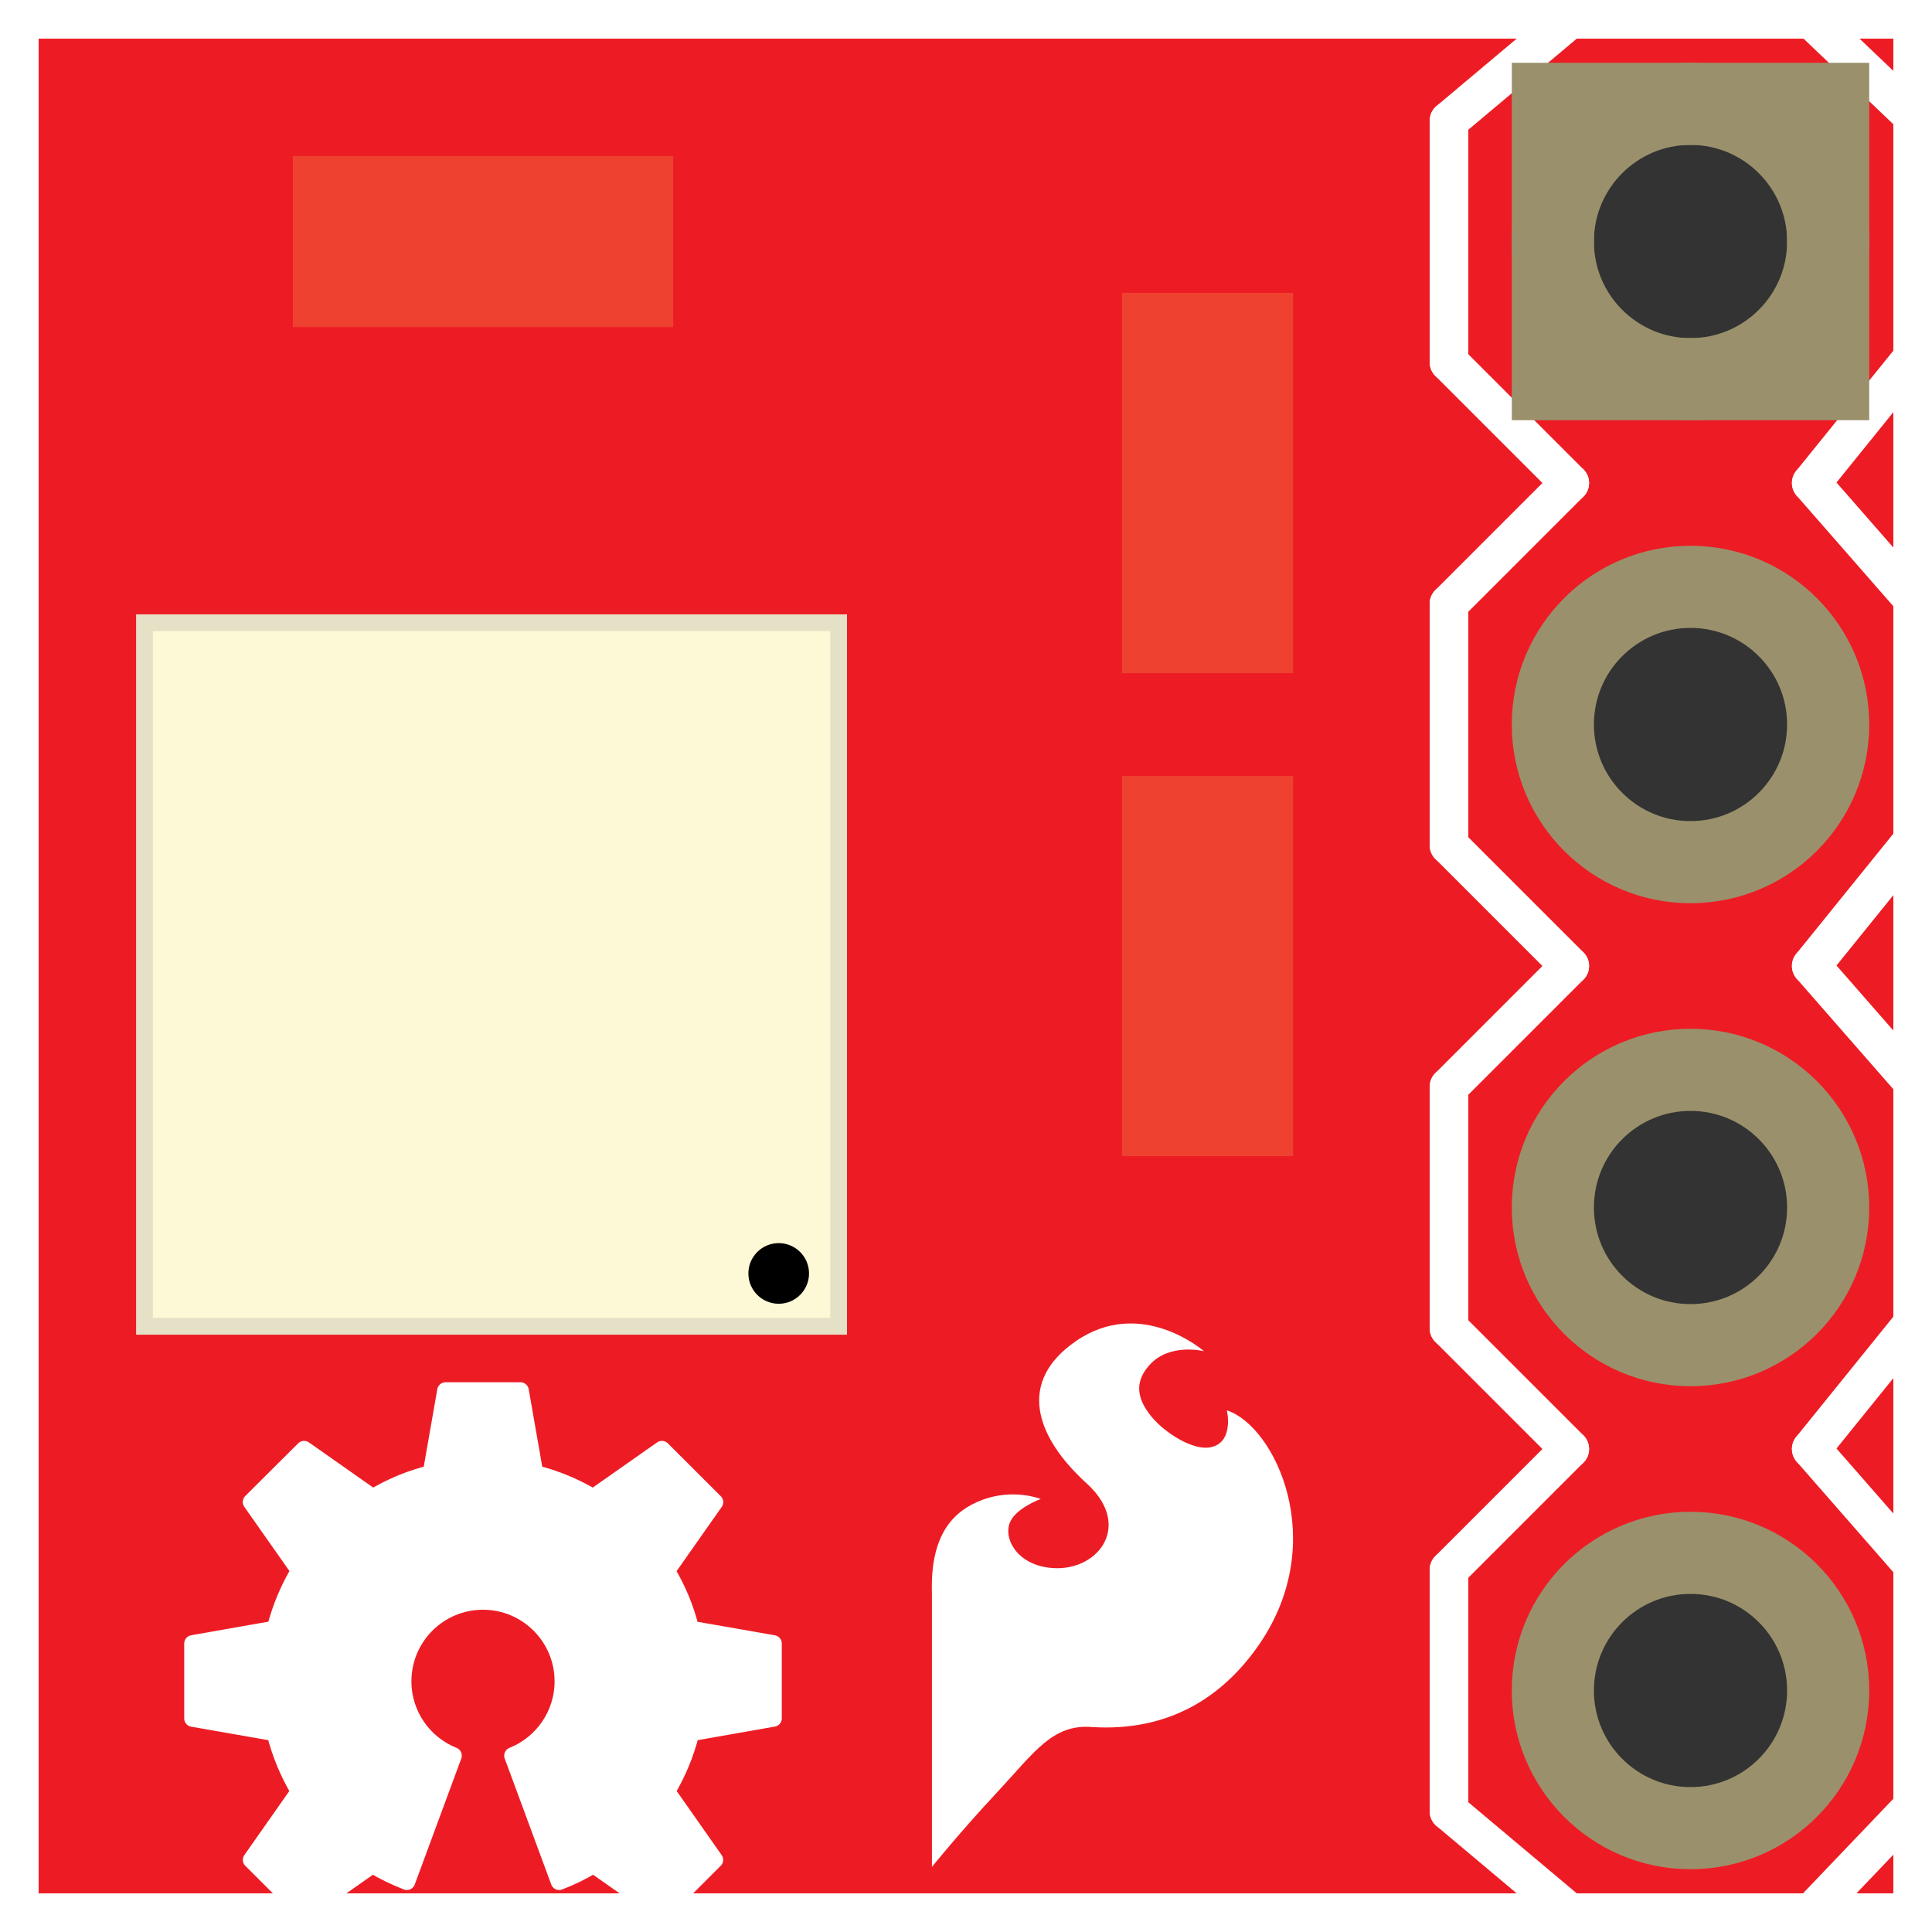 <?xml version='1.0' encoding='utf-8'?>
<!DOCTYPE svg>
<!-- Generator: Adobe Illustrator 17.0.0, SVG Export Plug-In . SVG Version: 6.00 Build 0)  -->
<svg xmlns="http://www.w3.org/2000/svg" width="0.4in" x="0px" version="1.1" y="0px" gorn="0"  height="0.4in" viewBox="0 0 28.8 28.8" xmlns:xml="http://www.w3.org/XML/1998/namespace" id="Layer_3" enable-background="new 0 0 28.8 28.8" xml:space="preserve">
    <rect x="0" y="0" width="28.8" height="28.8" fill="#333333" stroke="none"/>
    <desc >
        <referenceFile >Tilt-A-Whirl_RPI-1031_BOB-v11_breadboard-02.svg</referenceFile>
    </desc>
    <g gorn="0.1"  id="breadboard_1_">
        <g gorn="0.1.0"  id="icon">
            <g gorn="0.1.0.0"  id="_x3C_Group_x3E_">
                <path fill="#ED1C24"  d="M0,0l28.8,0v28.8H0L0,0z M27.252,3.6c0-1.133-0.919-2.052-2.052-2.052c-1.133,0-2.052,0.919-2.052,2.052s0.919,2.052,2.052,2.052C26.333,5.652,27.252,4.733,27.252,3.6z M27.252,10.8c0-1.133-0.919-2.052-2.052-2.052c-1.133,0-2.052,0.919-2.052,2.052s0.919,2.052,2.052,2.052C26.333,12.852,27.252,11.933,27.252,10.8z M27.252,18c0-1.133-0.919-2.052-2.052-2.052c-1.133,0-2.052,0.919-2.052,2.052c0,1.133,0.919,2.052,2.052,2.052C26.333,20.052,27.252,19.133,27.252,18z M27.252,25.2c0-1.133-0.919-2.052-2.052-2.052c-1.133,0-2.052,0.919-2.052,2.052c0,1.133,0.919,2.052,2.052,2.052C26.333,27.252,27.252,26.333,27.252,25.2z"/>
                <g gorn="0.1.0.0.1"  id="_x3C_Group_x3E__1_">
                    <g gorn="0.1.0.0.1.0"  id="silkscreen">
                        <path fill="none"  stroke="#FFFFFF" stroke-width="0.576" d="M28.512,0.288H0.288v28.224h28.224V0.288z"/>
                        <g >
                            <title >element:JP1</title>
                            <g >
                                <title >package:1X04</title>
                                <line fill="none"  stroke="#FFFFFF" stroke-linecap="round" y1="23.329" stroke-width="0.576" x1="28.512" y2="26.929" x2="28.512"/>
                                <line fill="none"  stroke="#FFFFFF" stroke-linecap="round" y1="26.929" stroke-width="0.576" x1="28.512" y2="28.512" x2="27"/>
                                <line fill="none"  stroke="#FFFFFF" stroke-linecap="round" y1="28.512" stroke-width="0.576" x1="23.4" y2="27" x2="21.6"/>
                                <line fill="none"  stroke="#FFFFFF" stroke-linecap="round" y1="14.4" stroke-width="0.576" x1="27" y2="16.129" x2="28.512"/>
                                <line fill="none"  stroke="#FFFFFF" stroke-linecap="round" y1="16.129" stroke-width="0.576" x1="28.512" y2="19.729" x2="28.512"/>
                                <line fill="none"  stroke="#FFFFFF" stroke-linecap="round" y1="19.729" stroke-width="0.576" x1="28.512" y2="21.6" x2="27"/>
                                <line fill="none"  stroke="#FFFFFF" stroke-linecap="round" y1="21.6" stroke-width="0.576" x1="23.4" y2="19.8" x2="21.6"/>
                                <line fill="none"  stroke="#FFFFFF" stroke-linecap="round" y1="19.8" stroke-width="0.576" x1="21.6" y2="16.2" x2="21.6"/>
                                <line fill="none"  stroke="#FFFFFF" stroke-linecap="round" y1="16.2" stroke-width="0.576" x1="21.6" y2="14.4" x2="23.4"/>
                                <line fill="none"  stroke="#FFFFFF" stroke-linecap="round" y1="23.329" stroke-width="0.576" x1="28.512" y2="21.6" x2="27"/>
                                <line fill="none"  stroke="#FFFFFF" stroke-linecap="round" y1="21.6" stroke-width="0.576" x1="23.4" y2="23.4" x2="21.6"/>
                                <line fill="none"  stroke="#FFFFFF" stroke-linecap="round" y1="27" stroke-width="0.576" x1="21.6" y2="23.4" x2="21.6"/>
                                <line fill="none"  stroke="#FFFFFF" stroke-linecap="round" y1="1.729" stroke-width="0.576" x1="28.512" y2="5.329" x2="28.512"/>
                                <line fill="none"  stroke="#FFFFFF" stroke-linecap="round" y1="5.329" stroke-width="0.576" x1="28.512" y2="7.2" x2="27"/>
                                <line fill="none"  stroke="#FFFFFF" stroke-linecap="round" y1="7.2" stroke-width="0.576" x1="23.4" y2="5.4" x2="21.6"/>
                                <line fill="none"  stroke="#FFFFFF" stroke-linecap="round" y1="7.2" stroke-width="0.576" x1="27" y2="8.929" x2="28.512"/>
                                <line fill="none"  stroke="#FFFFFF" stroke-linecap="round" y1="8.929" stroke-width="0.576" x1="28.512" y2="12.529" x2="28.512"/>
                                <line fill="none"  stroke="#FFFFFF" stroke-linecap="round" y1="12.529" stroke-width="0.576" x1="28.512" y2="14.4" x2="27"/>
                                <line fill="none"  stroke="#FFFFFF" stroke-linecap="round" y1="14.4" stroke-width="0.576" x1="23.4" y2="12.6" x2="21.6"/>
                                <line fill="none"  stroke="#FFFFFF" stroke-linecap="round" y1="12.6" stroke-width="0.576" x1="21.6" y2="9" x2="21.6"/>
                                <line fill="none"  stroke="#FFFFFF" stroke-linecap="round" y1="9" stroke-width="0.576" x1="21.6" y2="7.2" x2="23.4"/>
                                <line fill="none"  stroke="#FFFFFF" stroke-linecap="round" y1="0.288" stroke-width="0.576" x1="27" y2="0.288" x2="23.4"/>
                                <line fill="none"  stroke="#FFFFFF" stroke-linecap="round" y1="1.729" stroke-width="0.576" x1="28.512" y2="0.288" x2="27"/>
                                <line fill="none"  stroke="#FFFFFF" stroke-linecap="round" y1="0.288" stroke-width="0.576" x1="23.4" y2="1.8" x2="21.6"/>
                                <line fill="none"  stroke="#FFFFFF" stroke-linecap="round" y1="5.4" stroke-width="0.576" x1="21.6" y2="1.8" x2="21.6"/>
                                <line fill="none"  stroke="#FFFFFF" stroke-linecap="round" y1="28.512" stroke-width="0.576" x1="27" y2="28.512" x2="23.4"/>
                            </g>
                        </g>
                        <path fill="#FFFFFF"  stroke="#FFFFFF" stroke-linejoin="round" stroke-width="0.25" d="M11.529,25.615V24.5l-1.231-0.215c-0.077-0.311-0.2-0.604-0.361-0.87l0.719-1.023l-0.789-0.788l-1.024,0.719c-0.267-0.16-0.559-0.282-0.869-0.359l-0.216-1.234H6.642l-0.216,1.234c-0.31,0.076-0.602,0.199-0.869,0.359l-1.024-0.719L3.744,22.39l0.719,1.023c-0.161,0.267-0.284,0.56-0.362,0.87L2.871,24.5v1.116l1.228,0.215c0.078,0.312,0.201,0.605,0.362,0.874l-0.716,1.02l0.789,0.788l1.019-0.715c0.162,0.099,0.333,0.182,0.512,0.251l0.694-1.878c-0.44-0.175-0.751-0.606-0.751-1.108c0-0.659,0.534-1.192,1.192-1.192s1.192,0.534,1.192,1.192c0,0.502-0.311,0.933-0.751,1.108l0.694,1.878c0.179-0.068,0.35-0.152,0.512-0.251l1.019,0.715l0.789-0.788l-0.716-1.02c0.161-0.269,0.285-0.563,0.361-0.874L11.529,25.615z"/>
                        <path fill="#FFFFFF"  d="M18.289,21.024c0,0,0.114,0.485-0.251,0.552c-0.255,0.045-0.666-0.208-0.874-0.459c-0.255-0.311-0.223-0.556-0.025-0.773c0.299-0.33,0.808-0.202,0.808-0.202s-0.935-0.821-1.91-0.149c-0.868,0.597-0.618,1.411,0.164,2.122c0.707,0.642,0.143,1.347-0.569,1.254c-0.487-0.062-0.686-0.453-0.569-0.693c0.102-0.205,0.451-0.331,0.451-0.331s-0.402-0.163-0.875,0.015c-0.424,0.16-0.775,0.511-0.747,1.391v4.078c0,0,0.439-0.542,0.954-1.092c0.578-0.62,0.842-1.041,1.436-0.992c1.123,0.069,1.936-0.43,2.487-1.23C19.831,22.974,19.001,21.254,18.289,21.024z"/>
                    </g>
                    <g  transform="matrix(-1, 0, 0, -1, 35.008, 35.206)">
                        <g >
                            <g >
                                <g >
                                    <g >
                                        <rect width="2.409" x="22.507" y="22.096" fill="#9A916C" gorn="0.1.0.0.1.1.0.0.0.0.0"  height="3.827" id="connector13pad"/>
                                    </g>
                                </g>
                            </g>
                        </g>
                    </g>
                    <g  transform="matrix(-1, 0, 0, -1, 39.515, 50.4)">
                        <g >
                            <g >
                                <g >
                                    <g >
                                        <rect width="5.669" x="29.48" y="45.524" fill="#EF4130" gorn="0.1.0.0.1.2.0.0.0.0.0"  height="2.551" id="connector9pad"/>
                                    </g>
                                </g>
                            </g>
                        </g>
                    </g>
                    <g  transform="matrix(-1, 0, 0, -1, 42.945, 21.884)">
                        <g >
                            <g >
                                <g >
                                    <g >
                                        <rect width="2.409" x="34.413" y="2.112" fill="#9A916C" gorn="0.1.0.0.1.3.0.0.0.0.0"  height="3.827" id="connector11pad"/>
                                    </g>
                                </g>
                            </g>
                        </g>
                    </g>
                    <g  transform="matrix(-1, 0, 0, -1, 50.882, 35.206)">
                        <g >
                            <g >
                                <g >
                                    <g >
                                        <rect width="2.409" x="46.318" y="22.096" fill="#9A916C" gorn="0.1.0.0.1.4.0.0.0.0.0"  height="3.827" id="connector15pad"/>
                                    </g>
                                </g>
                            </g>
                        </g>
                    </g>
                    <g  transform="matrix(0, -1, 1, 0, -1.757, 23.357)">
                        <g >
                            <g >
                                <g >
                                    <g >
                                        <g  transform="matrix(-2.547107e-006 -1 1 -2.547107e-006 -10.8 28.715)">
                                            <g >
                                                <g >
                                                    <g >
                                                        <rect width="2.551" x="7.682" y="16.923" fill="#EF4130" gorn="0.1.0.0.1.5.0.0.0.0.0.0.0.0.0"  height="5.669" id="connector4pad"/>
                                                    </g>
                                                </g>
                                            </g>
                                        </g>
                                    </g>
                                </g>
                            </g>
                        </g>
                    </g>
                    <g  transform="matrix(-1, 0, 0, -1, 35.008, 21.884)">
                        <g >
                            <g >
                                <g >
                                    <g >
                                        <rect width="2.409" x="22.507" y="2.112" fill="#9A916C" gorn="0.1.0.0.1.6.0.0.0.0.0"  height="3.827" id="connector10pad"/>
                                    </g>
                                </g>
                            </g>
                        </g>
                    </g>
                    <g  transform="matrix(-1, 0, 0, -1, 50.882, 21.884)">
                        <g >
                            <g >
                                <g >
                                    <g >
                                        <rect width="2.409" x="46.318" y="2.112" fill="#9A916C" gorn="0.1.0.0.1.7.0.0.0.0.0"  height="3.827" id="connector12pad"/>
                                    </g>
                                </g>
                            </g>
                        </g>
                    </g>
                    <g  transform="matrix(0, 1, -1, 0, 34.243, 12.643)">
                        <g >
                            <g >
                                <g >
                                    <g >
                                        <g  transform="matrix(2.578893e-006 1 -1 2.578893e-006 10.8 21.685)">
                                            <g >
                                                <g >
                                                    <g >
                                                        <rect width="2.551" x="-6.718" y="13.408" fill="#EF4130" gorn="0.1.0.0.1.8.0.0.0.0.0.0.0.0.0"  height="5.669" id="connector6pad"/>
                                                    </g>
                                                </g>
                                            </g>
                                        </g>
                                    </g>
                                </g>
                            </g>
                        </g>
                    </g>
                    <g  transform="matrix(-1, 0, 0, -1, 42.945, 35.206)">
                        <g >
                            <g >
                                <g >
                                    <g >
                                        <rect width="2.409" x="34.413" y="22.096" fill="#9A916C" gorn="0.1.0.0.1.9.0.0.0.0.0"  height="3.827" id="connector14pad"/>
                                    </g>
                                </g>
                            </g>
                        </g>
                    </g>
                    <circle fill="none" cx="25.2" gorn="0.1.0.0.1.10"  cy="3.6" stroke="#9A916C" id="connector0pad" r="2.052" stroke-width="1.224"/>
                    <circle fill="none" cx="25.2" gorn="0.1.0.0.1.11"  cy="10.8" stroke="#9A916C" id="connector8pin" r="2.052" stroke-width="1.224"/>
                    <circle fill="none" cx="25.2" gorn="0.1.0.0.1.12"  cy="18" stroke="#9A916C" id="connector6pin" r="2.052" stroke-width="1.224"/>
                    <circle fill="none" cx="25.2" gorn="0.1.0.0.1.13"  cy="25.2" stroke="#9A916C" id="connector7pin" r="2.052" stroke-width="1.224"/>
                    <rect width="4.104" x="23.148" y="1.548" fill="none" gorn="0.1.0.0.1.14"  height="4.104" stroke="#9A916C" id="connector9pin" stroke-width="1.224"/>
                    <rect width="10.347" x="2.154" y="9.283" fill="#FDF8D6"  height="10.488"/>
                    <rect width="10.347" x="2.154" y="9.283" fill="none"  height="10.488" stroke="#E5E1C6" stroke-width="0.25" stroke-miterlimit="10"/>
                    <path fill="none"  stroke="#C6C2AF" stroke-width="0.25" d="M12.501,9.283" stroke-miterlimit="10"/>
                    <path fill="none"  stroke="#C6C2AF" stroke-width="0.25" d="M2.154,9.283" stroke-miterlimit="10"/>
                    <circle cx="11.608"  cy="18.983" r="0.452"/>
                </g>
            </g>
            <g gorn="0.1.0.1"  id="Part"/>
            <g gorn="0.1.0.2"  id="Title"/>
        </g>
    </g>
</svg>
